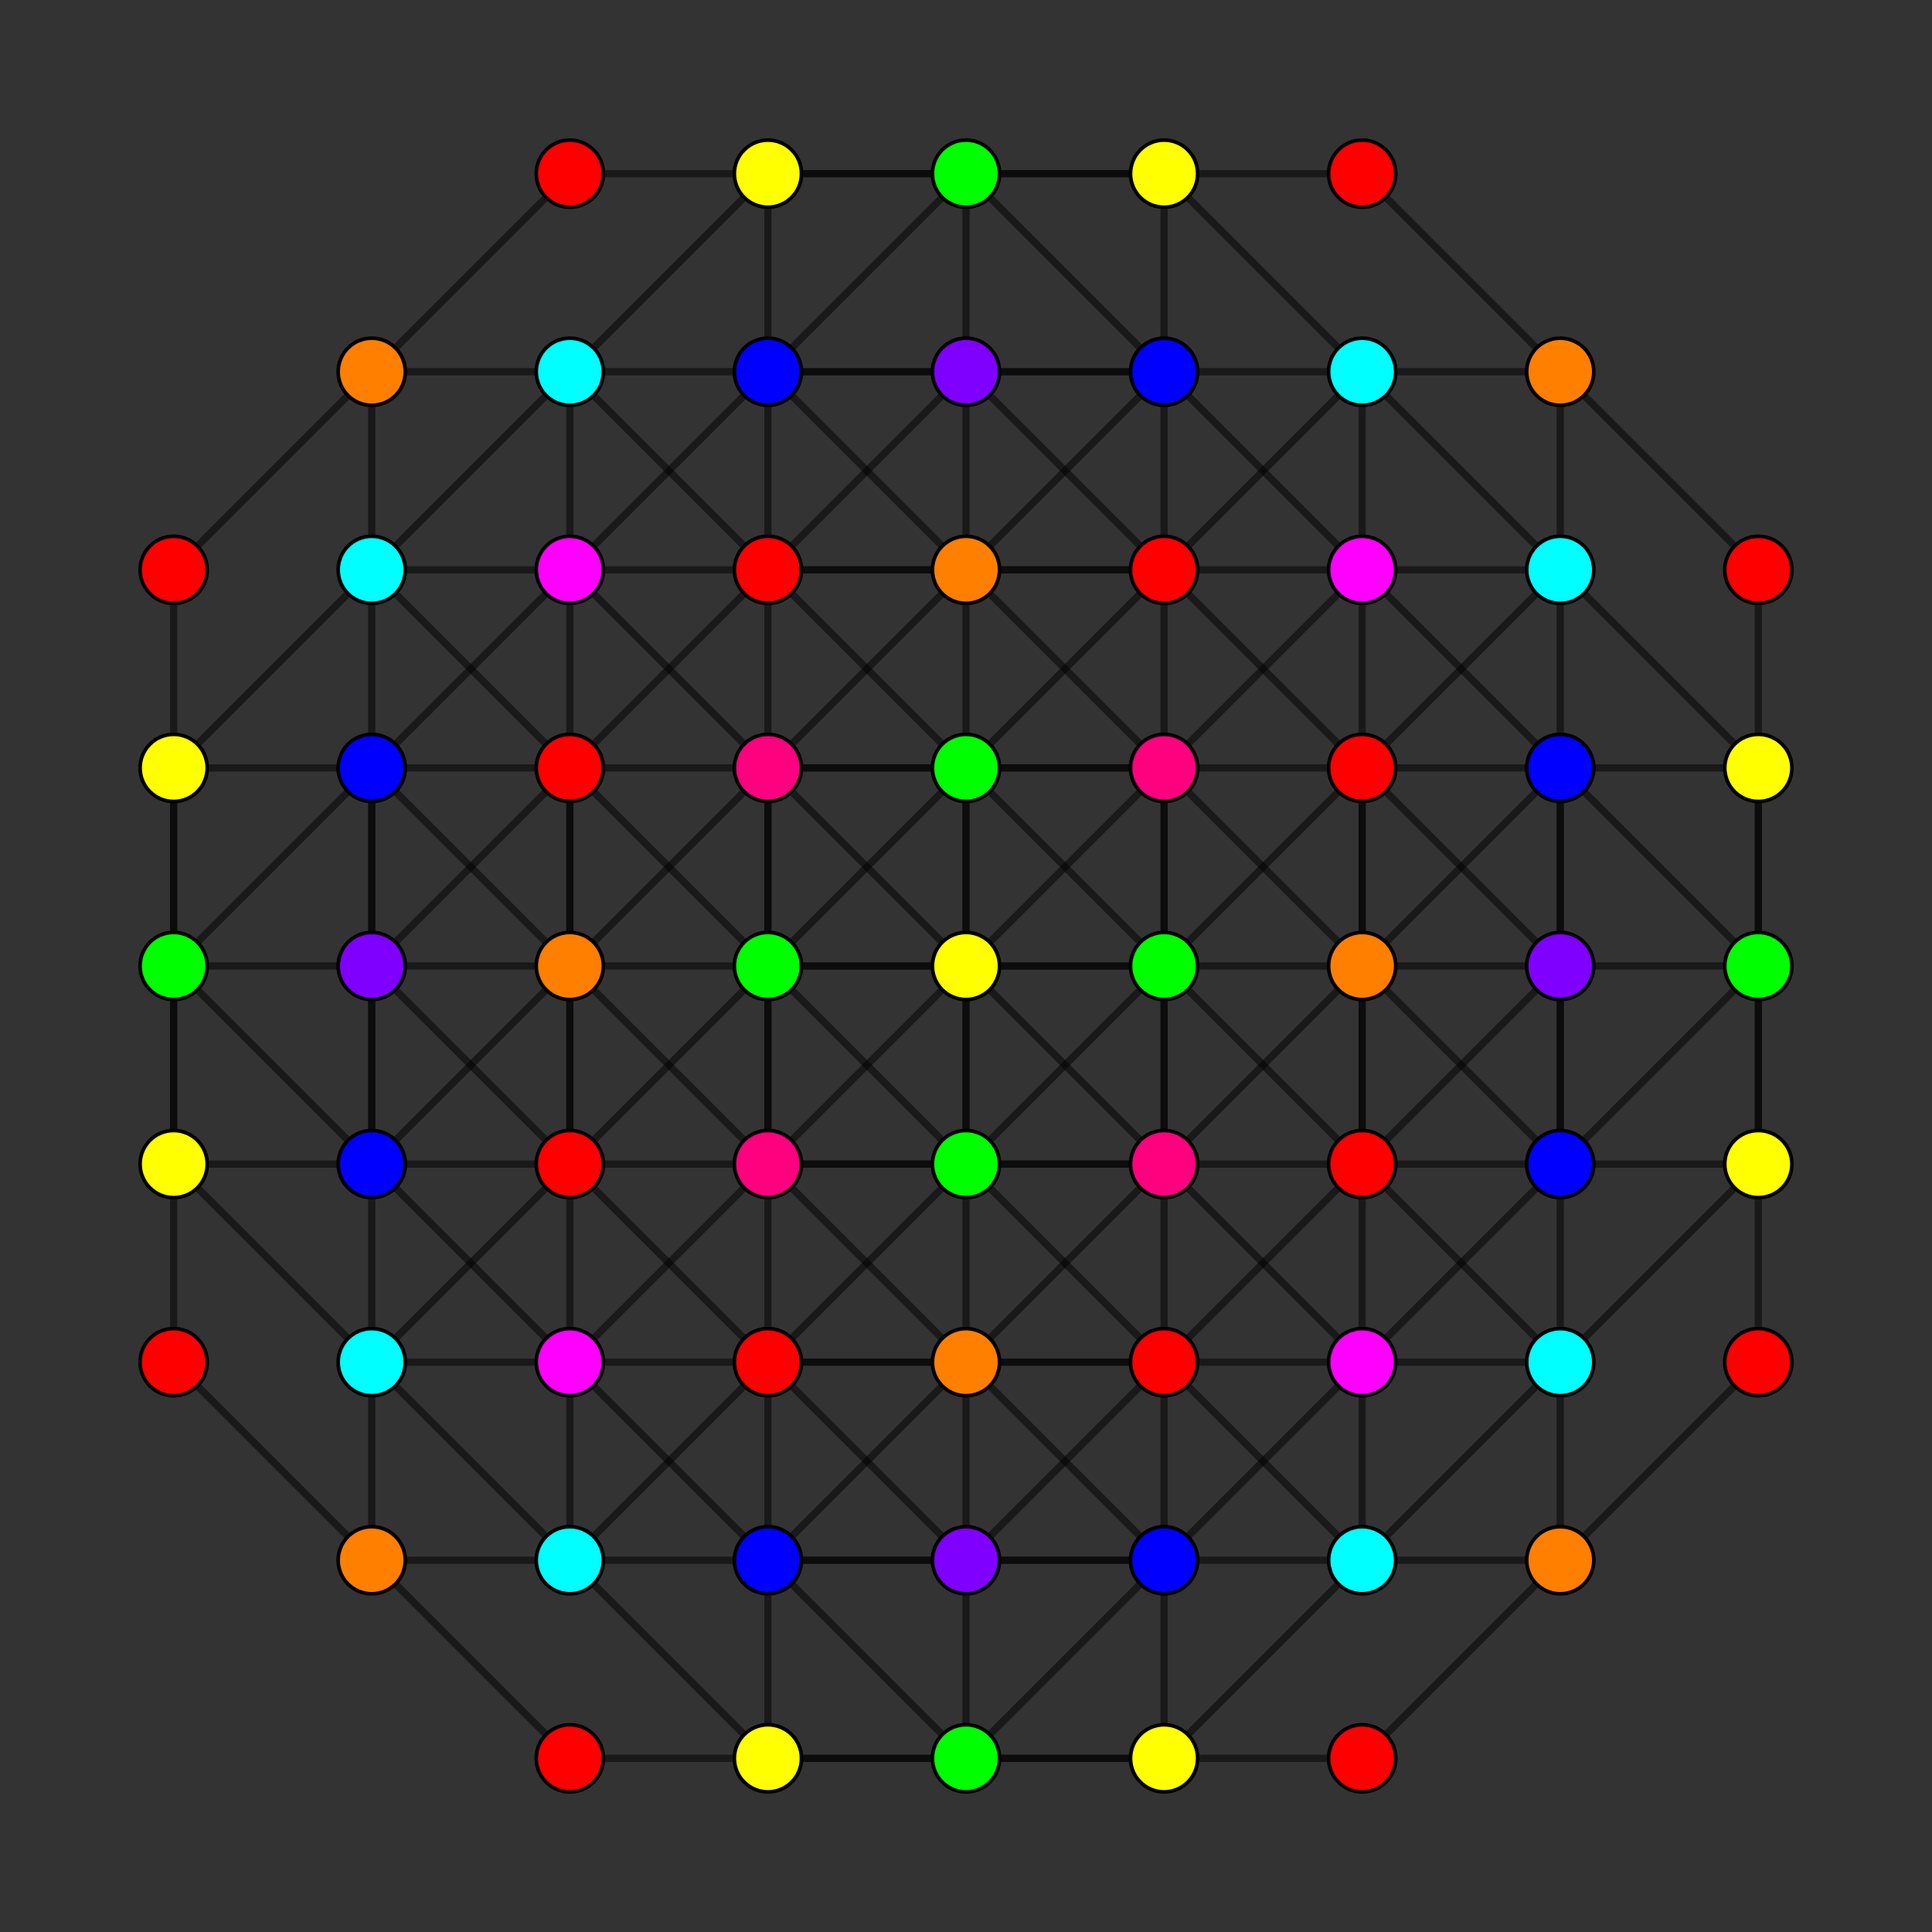 <?xml version="1.0" encoding="UTF-8" standalone="no"?>
<svg
xmlns="http://www.w3.org/2000/svg"
version="1.0"
width="1600" height="1600"
id="8-cube_t46_A3.svg">
<rect width="100%" height="100%" fill="#333333" stroke="none"/>
<g style="stroke:#000000;stroke-width:6.0;stroke-opacity:0.50;">
<line x1="964.045" y1="964.045" x2="964.045" y2="1128.090"/>
<line x1="964.045" y1="964.045" x2="1128.090" y2="964.045"/>
<line x1="964.045" y1="964.045" x2="800.000" y2="800.000"/>
<line x1="964.045" y1="964.045" x2="964.045" y2="635.955"/>
<line x1="964.045" y1="964.045" x2="635.955" y2="964.045"/>
<line x1="307.866" y1="964.045" x2="307.866" y2="1128.090"/>
<line x1="307.866" y1="964.045" x2="471.910" y2="964.045"/>
<line x1="307.866" y1="964.045" x2="143.821" y2="800.000"/>
<line x1="307.866" y1="964.045" x2="307.866" y2="635.955"/>
<line x1="307.866" y1="964.045" x2="307.866" y2="964.045"/>
<line x1="307.866" y1="964.045" x2="471.910" y2="800.000"/>
<line x1="964.045" y1="307.866" x2="964.045" y2="471.910"/>
<line x1="964.045" y1="307.866" x2="1128.090" y2="307.866"/>
<line x1="964.045" y1="307.866" x2="800.000" y2="471.910"/>
<line x1="964.045" y1="307.866" x2="964.045" y2="307.866"/>
<line x1="964.045" y1="307.866" x2="635.955" y2="307.866"/>
<line x1="964.045" y1="307.866" x2="800.000" y2="143.821"/>
<line x1="307.866" y1="307.866" x2="307.866" y2="471.910"/>
<line x1="307.866" y1="307.866" x2="471.910" y2="307.866"/>
<line x1="307.866" y1="307.866" x2="143.821" y2="471.910"/>
<line x1="307.866" y1="307.866" x2="307.866" y2="307.866"/>
<line x1="307.866" y1="307.866" x2="471.910" y2="143.821"/>
<line x1="1292.134" y1="964.045" x2="1292.134" y2="1128.090"/>
<line x1="1292.134" y1="964.045" x2="1128.090" y2="964.045"/>
<line x1="1292.134" y1="964.045" x2="1456.179" y2="800.000"/>
<line x1="1292.134" y1="964.045" x2="1292.134" y2="635.955"/>
<line x1="1292.134" y1="964.045" x2="1292.134" y2="964.045"/>
<line x1="1292.134" y1="964.045" x2="1128.090" y2="800.000"/>
<line x1="635.955" y1="964.045" x2="635.955" y2="1128.090"/>
<line x1="635.955" y1="964.045" x2="471.910" y2="964.045"/>
<line x1="635.955" y1="964.045" x2="800.000" y2="800.000"/>
<line x1="635.955" y1="964.045" x2="635.955" y2="635.955"/>
<line x1="1292.134" y1="307.866" x2="1292.134" y2="471.910"/>
<line x1="1292.134" y1="307.866" x2="1128.090" y2="307.866"/>
<line x1="1292.134" y1="307.866" x2="1456.179" y2="471.910"/>
<line x1="1292.134" y1="307.866" x2="1292.134" y2="307.866"/>
<line x1="1292.134" y1="307.866" x2="1128.090" y2="143.821"/>
<line x1="635.955" y1="307.866" x2="635.955" y2="471.910"/>
<line x1="635.955" y1="307.866" x2="471.910" y2="307.866"/>
<line x1="635.955" y1="307.866" x2="800.000" y2="471.910"/>
<line x1="635.955" y1="307.866" x2="635.955" y2="307.866"/>
<line x1="635.955" y1="307.866" x2="800.000" y2="143.821"/>
<line x1="964.045" y1="1292.134" x2="964.045" y2="1128.090"/>
<line x1="964.045" y1="1292.134" x2="1128.090" y2="1292.134"/>
<line x1="964.045" y1="1292.134" x2="800.000" y2="1128.090"/>
<line x1="964.045" y1="1292.134" x2="964.045" y2="1292.134"/>
<line x1="964.045" y1="1292.134" x2="635.955" y2="1292.134"/>
<line x1="964.045" y1="1292.134" x2="800.000" y2="1456.179"/>
<line x1="307.866" y1="1292.134" x2="307.866" y2="1128.090"/>
<line x1="307.866" y1="1292.134" x2="471.910" y2="1292.134"/>
<line x1="307.866" y1="1292.134" x2="143.821" y2="1128.090"/>
<line x1="307.866" y1="1292.134" x2="307.866" y2="1292.134"/>
<line x1="307.866" y1="1292.134" x2="471.910" y2="1456.179"/>
<line x1="964.045" y1="635.955" x2="964.045" y2="471.910"/>
<line x1="964.045" y1="635.955" x2="1128.090" y2="635.955"/>
<line x1="964.045" y1="635.955" x2="800.000" y2="800.000"/>
<line x1="964.045" y1="635.955" x2="635.955" y2="635.955"/>
<line x1="307.866" y1="635.955" x2="307.866" y2="471.910"/>
<line x1="307.866" y1="635.955" x2="471.910" y2="635.955"/>
<line x1="307.866" y1="635.955" x2="143.821" y2="800.000"/>
<line x1="307.866" y1="635.955" x2="307.866" y2="635.955"/>
<line x1="307.866" y1="635.955" x2="471.910" y2="800.000"/>
<line x1="1292.134" y1="1292.134" x2="1292.134" y2="1128.090"/>
<line x1="1292.134" y1="1292.134" x2="1128.090" y2="1292.134"/>
<line x1="1292.134" y1="1292.134" x2="1456.179" y2="1128.090"/>
<line x1="1292.134" y1="1292.134" x2="1292.134" y2="1292.134"/>
<line x1="1292.134" y1="1292.134" x2="1128.090" y2="1456.179"/>
<line x1="635.955" y1="1292.134" x2="635.955" y2="1128.090"/>
<line x1="635.955" y1="1292.134" x2="471.910" y2="1292.134"/>
<line x1="635.955" y1="1292.134" x2="800.000" y2="1128.090"/>
<line x1="635.955" y1="1292.134" x2="635.955" y2="1292.134"/>
<line x1="635.955" y1="1292.134" x2="800.000" y2="1456.179"/>
<line x1="1292.134" y1="635.955" x2="1292.134" y2="471.910"/>
<line x1="1292.134" y1="635.955" x2="1128.090" y2="635.955"/>
<line x1="1292.134" y1="635.955" x2="1456.179" y2="800.000"/>
<line x1="1292.134" y1="635.955" x2="1292.134" y2="635.955"/>
<line x1="1292.134" y1="635.955" x2="1128.090" y2="800.000"/>
<line x1="635.955" y1="635.955" x2="635.955" y2="471.910"/>
<line x1="635.955" y1="635.955" x2="471.910" y2="635.955"/>
<line x1="635.955" y1="635.955" x2="800.000" y2="800.000"/>
<line x1="964.045" y1="1128.090" x2="964.045" y2="1128.090"/>
<line x1="964.045" y1="1128.090" x2="1128.090" y2="964.045"/>
<line x1="964.045" y1="1128.090" x2="1128.090" y2="1292.134"/>
<line x1="964.045" y1="1128.090" x2="1128.090" y2="1128.090"/>
<line x1="964.045" y1="1128.090" x2="800.000" y2="964.045"/>
<line x1="964.045" y1="1128.090" x2="635.955" y2="1128.090"/>
<line x1="964.045" y1="1128.090" x2="800.000" y2="1128.090"/>
<line x1="307.866" y1="1128.090" x2="307.866" y2="1128.090"/>
<line x1="307.866" y1="1128.090" x2="471.910" y2="964.045"/>
<line x1="307.866" y1="1128.090" x2="471.910" y2="1292.134"/>
<line x1="307.866" y1="1128.090" x2="471.910" y2="1128.090"/>
<line x1="307.866" y1="1128.090" x2="143.821" y2="964.045"/>
<line x1="964.045" y1="471.910" x2="964.045" y2="471.910"/>
<line x1="964.045" y1="471.910" x2="1128.090" y2="307.866"/>
<line x1="964.045" y1="471.910" x2="1128.090" y2="635.955"/>
<line x1="964.045" y1="471.910" x2="1128.090" y2="471.910"/>
<line x1="964.045" y1="471.910" x2="800.000" y2="635.955"/>
<line x1="964.045" y1="471.910" x2="635.955" y2="471.910"/>
<line x1="964.045" y1="471.910" x2="800.000" y2="471.910"/>
<line x1="307.866" y1="471.910" x2="307.866" y2="471.910"/>
<line x1="307.866" y1="471.910" x2="471.910" y2="307.866"/>
<line x1="307.866" y1="471.910" x2="471.910" y2="635.955"/>
<line x1="307.866" y1="471.910" x2="471.910" y2="471.910"/>
<line x1="307.866" y1="471.910" x2="143.821" y2="635.955"/>
<line x1="1292.134" y1="1128.090" x2="1292.134" y2="1128.090"/>
<line x1="1292.134" y1="1128.090" x2="1128.090" y2="964.045"/>
<line x1="1292.134" y1="1128.090" x2="1128.090" y2="1292.134"/>
<line x1="1292.134" y1="1128.090" x2="1128.090" y2="1128.090"/>
<line x1="1292.134" y1="1128.090" x2="1456.179" y2="964.045"/>
<line x1="635.955" y1="1128.090" x2="635.955" y2="1128.090"/>
<line x1="635.955" y1="1128.090" x2="471.910" y2="964.045"/>
<line x1="635.955" y1="1128.090" x2="471.910" y2="1292.134"/>
<line x1="635.955" y1="1128.090" x2="471.910" y2="1128.090"/>
<line x1="635.955" y1="1128.090" x2="800.000" y2="964.045"/>
<line x1="635.955" y1="1128.090" x2="800.000" y2="1128.090"/>
<line x1="1292.134" y1="471.910" x2="1292.134" y2="471.910"/>
<line x1="1292.134" y1="471.910" x2="1128.090" y2="307.866"/>
<line x1="1292.134" y1="471.910" x2="1128.090" y2="635.955"/>
<line x1="1292.134" y1="471.910" x2="1128.090" y2="471.910"/>
<line x1="1292.134" y1="471.910" x2="1456.179" y2="635.955"/>
<line x1="635.955" y1="471.910" x2="635.955" y2="471.910"/>
<line x1="635.955" y1="471.910" x2="471.910" y2="307.866"/>
<line x1="635.955" y1="471.910" x2="471.910" y2="635.955"/>
<line x1="635.955" y1="471.910" x2="471.910" y2="471.910"/>
<line x1="635.955" y1="471.910" x2="800.000" y2="635.955"/>
<line x1="635.955" y1="471.910" x2="800.000" y2="471.910"/>
<line x1="1128.090" y1="964.045" x2="1128.090" y2="964.045"/>
<line x1="1128.090" y1="964.045" x2="1128.090" y2="1128.090"/>
<line x1="1128.090" y1="964.045" x2="1128.090" y2="635.955"/>
<line x1="1128.090" y1="964.045" x2="1128.090" y2="800.000"/>
<line x1="1128.090" y1="964.045" x2="964.045" y2="800.000"/>
<line x1="471.910" y1="964.045" x2="471.910" y2="964.045"/>
<line x1="471.910" y1="964.045" x2="471.910" y2="1128.090"/>
<line x1="471.910" y1="964.045" x2="471.910" y2="635.955"/>
<line x1="471.910" y1="964.045" x2="471.910" y2="800.000"/>
<line x1="471.910" y1="964.045" x2="635.955" y2="800.000"/>
<line x1="1128.090" y1="307.866" x2="1128.090" y2="307.866"/>
<line x1="1128.090" y1="307.866" x2="1128.090" y2="471.910"/>
<line x1="1128.090" y1="307.866" x2="964.045" y2="143.821"/>
<line x1="471.910" y1="307.866" x2="471.910" y2="307.866"/>
<line x1="471.910" y1="307.866" x2="471.910" y2="471.910"/>
<line x1="471.910" y1="307.866" x2="635.955" y2="143.821"/>
<line x1="1128.090" y1="1292.134" x2="1128.090" y2="1292.134"/>
<line x1="1128.090" y1="1292.134" x2="1128.090" y2="1128.090"/>
<line x1="1128.090" y1="1292.134" x2="964.045" y2="1456.179"/>
<line x1="471.910" y1="1292.134" x2="471.910" y2="1292.134"/>
<line x1="471.910" y1="1292.134" x2="471.910" y2="1128.090"/>
<line x1="471.910" y1="1292.134" x2="635.955" y2="1456.179"/>
<line x1="1128.090" y1="635.955" x2="1128.090" y2="635.955"/>
<line x1="1128.090" y1="635.955" x2="1128.090" y2="471.910"/>
<line x1="1128.090" y1="635.955" x2="1128.090" y2="800.000"/>
<line x1="1128.090" y1="635.955" x2="964.045" y2="800.000"/>
<line x1="471.910" y1="635.955" x2="471.910" y2="635.955"/>
<line x1="471.910" y1="635.955" x2="471.910" y2="471.910"/>
<line x1="471.910" y1="635.955" x2="471.910" y2="800.000"/>
<line x1="471.910" y1="635.955" x2="635.955" y2="800.000"/>
<line x1="1128.090" y1="1128.090" x2="1128.090" y2="1128.090"/>
<line x1="471.910" y1="1128.090" x2="471.910" y2="1128.090"/>
<line x1="1128.090" y1="471.910" x2="1128.090" y2="471.910"/>
<line x1="471.910" y1="471.910" x2="471.910" y2="471.910"/>
<line x1="800.000" y1="800.000" x2="800.000" y2="964.045"/>
<line x1="800.000" y1="800.000" x2="800.000" y2="635.955"/>
<line x1="143.821" y1="800.000" x2="143.821" y2="964.045"/>
<line x1="143.821" y1="800.000" x2="143.821" y2="635.955"/>
<line x1="800.000" y1="471.910" x2="800.000" y2="635.955"/>
<line x1="143.821" y1="471.910" x2="143.821" y2="635.955"/>
<line x1="1456.179" y1="800.000" x2="1456.179" y2="964.045"/>
<line x1="1456.179" y1="800.000" x2="1456.179" y2="635.955"/>
<line x1="1456.179" y1="471.910" x2="1456.179" y2="635.955"/>
<line x1="800.000" y1="1128.090" x2="800.000" y2="964.045"/>
<line x1="143.821" y1="1128.090" x2="143.821" y2="964.045"/>
<line x1="1456.179" y1="1128.090" x2="1456.179" y2="964.045"/>
<line x1="800.000" y1="964.045" x2="800.000" y2="964.045"/>
<line x1="800.000" y1="964.045" x2="964.045" y2="964.045"/>
<line x1="800.000" y1="964.045" x2="800.000" y2="635.955"/>
<line x1="800.000" y1="964.045" x2="635.955" y2="964.045"/>
<line x1="143.821" y1="964.045" x2="143.821" y2="964.045"/>
<line x1="143.821" y1="964.045" x2="307.866" y2="964.045"/>
<line x1="143.821" y1="964.045" x2="143.821" y2="635.955"/>
<line x1="800.000" y1="635.955" x2="800.000" y2="635.955"/>
<line x1="800.000" y1="635.955" x2="964.045" y2="635.955"/>
<line x1="800.000" y1="635.955" x2="635.955" y2="635.955"/>
<line x1="143.821" y1="635.955" x2="143.821" y2="635.955"/>
<line x1="143.821" y1="635.955" x2="307.866" y2="635.955"/>
<line x1="1456.179" y1="964.045" x2="1456.179" y2="964.045"/>
<line x1="1456.179" y1="964.045" x2="1292.134" y2="964.045"/>
<line x1="1456.179" y1="964.045" x2="1456.179" y2="635.955"/>
<line x1="1456.179" y1="635.955" x2="1456.179" y2="635.955"/>
<line x1="1456.179" y1="635.955" x2="1292.134" y2="635.955"/>
<line x1="964.045" y1="964.045" x2="1128.090" y2="800.000"/>
<line x1="964.045" y1="964.045" x2="1128.090" y2="1128.090"/>
<line x1="964.045" y1="964.045" x2="964.045" y2="964.045"/>
<line x1="964.045" y1="964.045" x2="964.045" y2="800.000"/>
<line x1="964.045" y1="964.045" x2="800.000" y2="1128.090"/>
<line x1="307.866" y1="964.045" x2="471.910" y2="1128.090"/>
<line x1="307.866" y1="964.045" x2="307.866" y2="800.000"/>
<line x1="964.045" y1="635.955" x2="1128.090" y2="471.910"/>
<line x1="964.045" y1="635.955" x2="1128.090" y2="800.000"/>
<line x1="964.045" y1="635.955" x2="964.045" y2="635.955"/>
<line x1="964.045" y1="635.955" x2="964.045" y2="800.000"/>
<line x1="964.045" y1="635.955" x2="800.000" y2="471.910"/>
<line x1="307.866" y1="635.955" x2="471.910" y2="471.910"/>
<line x1="307.866" y1="635.955" x2="307.866" y2="800.000"/>
<line x1="1292.134" y1="964.045" x2="1128.090" y2="1128.090"/>
<line x1="1292.134" y1="964.045" x2="1292.134" y2="800.000"/>
<line x1="635.955" y1="964.045" x2="471.910" y2="800.000"/>
<line x1="635.955" y1="964.045" x2="471.910" y2="1128.090"/>
<line x1="635.955" y1="964.045" x2="635.955" y2="964.045"/>
<line x1="635.955" y1="964.045" x2="635.955" y2="800.000"/>
<line x1="635.955" y1="964.045" x2="800.000" y2="1128.090"/>
<line x1="1292.134" y1="635.955" x2="1128.090" y2="471.910"/>
<line x1="1292.134" y1="635.955" x2="1292.134" y2="800.000"/>
<line x1="635.955" y1="635.955" x2="471.910" y2="471.910"/>
<line x1="635.955" y1="635.955" x2="471.910" y2="800.000"/>
<line x1="635.955" y1="635.955" x2="635.955" y2="635.955"/>
<line x1="635.955" y1="635.955" x2="635.955" y2="800.000"/>
<line x1="635.955" y1="635.955" x2="800.000" y2="471.910"/>
<line x1="1128.090" y1="471.910" x2="964.045" y2="307.866"/>
<line x1="471.910" y1="471.910" x2="635.955" y2="307.866"/>
<line x1="1128.090" y1="1128.090" x2="964.045" y2="1292.134"/>
<line x1="471.910" y1="1128.090" x2="635.955" y2="1292.134"/>
<line x1="1128.090" y1="964.045" x2="1292.134" y2="800.000"/>
<line x1="471.910" y1="964.045" x2="307.866" y2="800.000"/>
<line x1="1128.090" y1="635.955" x2="1292.134" y2="800.000"/>
<line x1="471.910" y1="635.955" x2="307.866" y2="800.000"/>
<line x1="800.000" y1="800.000" x2="800.000" y2="800.000"/>
<line x1="800.000" y1="800.000" x2="964.045" y2="800.000"/>
<line x1="800.000" y1="800.000" x2="635.955" y2="800.000"/>
<line x1="143.821" y1="800.000" x2="143.821" y2="800.000"/>
<line x1="143.821" y1="800.000" x2="307.866" y2="800.000"/>
<line x1="1456.179" y1="800.000" x2="1456.179" y2="800.000"/>
<line x1="1456.179" y1="800.000" x2="1292.134" y2="800.000"/>
<line x1="964.045" y1="800.000" x2="964.045" y2="800.000"/>
<line x1="964.045" y1="800.000" x2="1128.090" y2="800.000"/>
<line x1="964.045" y1="800.000" x2="635.955" y2="800.000"/>
<line x1="307.866" y1="800.000" x2="307.866" y2="800.000"/>
<line x1="307.866" y1="800.000" x2="471.910" y2="800.000"/>
<line x1="1292.134" y1="800.000" x2="1292.134" y2="800.000"/>
<line x1="1292.134" y1="800.000" x2="1128.090" y2="800.000"/>
<line x1="635.955" y1="800.000" x2="635.955" y2="800.000"/>
<line x1="635.955" y1="800.000" x2="471.910" y2="800.000"/>
<line x1="1128.090" y1="800.000" x2="1128.090" y2="800.000"/>
<line x1="471.910" y1="800.000" x2="471.910" y2="800.000"/>
<line x1="800.000" y1="143.821" x2="964.045" y2="143.821"/>
<line x1="800.000" y1="143.821" x2="635.955" y2="143.821"/>
<line x1="471.910" y1="143.821" x2="635.955" y2="143.821"/>
<line x1="1128.090" y1="143.821" x2="964.045" y2="143.821"/>
<line x1="800.000" y1="1456.179" x2="964.045" y2="1456.179"/>
<line x1="800.000" y1="1456.179" x2="635.955" y2="1456.179"/>
<line x1="471.910" y1="1456.179" x2="635.955" y2="1456.179"/>
<line x1="1128.090" y1="1456.179" x2="964.045" y2="1456.179"/>
<line x1="964.045" y1="143.821" x2="964.045" y2="143.821"/>
<line x1="964.045" y1="143.821" x2="964.045" y2="307.866"/>
<line x1="964.045" y1="143.821" x2="635.955" y2="143.821"/>
<line x1="635.955" y1="143.821" x2="635.955" y2="143.821"/>
<line x1="635.955" y1="143.821" x2="635.955" y2="307.866"/>
<line x1="964.045" y1="1456.179" x2="964.045" y2="1456.179"/>
<line x1="964.045" y1="1456.179" x2="964.045" y2="1292.134"/>
<line x1="964.045" y1="1456.179" x2="635.955" y2="1456.179"/>
<line x1="635.955" y1="1456.179" x2="635.955" y2="1456.179"/>
<line x1="635.955" y1="1456.179" x2="635.955" y2="1292.134"/>
<line x1="964.045" y1="307.866" x2="800.000" y2="307.866"/>
<line x1="635.955" y1="307.866" x2="800.000" y2="307.866"/>
<line x1="964.045" y1="1292.134" x2="800.000" y2="1292.134"/>
<line x1="635.955" y1="1292.134" x2="800.000" y2="1292.134"/>
<line x1="964.045" y1="1128.090" x2="800.000" y2="1292.134"/>
<line x1="635.955" y1="1128.090" x2="800.000" y2="1292.134"/>
<line x1="964.045" y1="471.910" x2="800.000" y2="307.866"/>
<line x1="635.955" y1="471.910" x2="800.000" y2="307.866"/>
<line x1="964.045" y1="800.000" x2="800.000" y2="964.045"/>
<line x1="964.045" y1="800.000" x2="800.000" y2="635.955"/>
<line x1="635.955" y1="800.000" x2="800.000" y2="964.045"/>
<line x1="635.955" y1="800.000" x2="800.000" y2="635.955"/>
<line x1="800.000" y1="143.821" x2="800.000" y2="143.821"/>
<line x1="800.000" y1="143.821" x2="800.000" y2="307.866"/>
<line x1="800.000" y1="1456.179" x2="800.000" y2="1456.179"/>
<line x1="800.000" y1="1456.179" x2="800.000" y2="1292.134"/>
<line x1="800.000" y1="307.866" x2="800.000" y2="307.866"/>
<line x1="800.000" y1="307.866" x2="800.000" y2="471.910"/>
<line x1="800.000" y1="1292.134" x2="800.000" y2="1292.134"/>
<line x1="800.000" y1="1292.134" x2="800.000" y2="1128.090"/>
<line x1="800.000" y1="1128.090" x2="800.000" y2="1128.090"/>
<line x1="800.000" y1="471.910" x2="800.000" y2="471.910"/>
</g>
<g style="stroke:#000000;stroke-width:3.0;fill:#ff0000">
<circle cx="143.821" cy="471.910" r="27.8"/>
<circle cx="1456.179" cy="471.910" r="27.8"/>
<circle cx="143.821" cy="1128.090" r="27.8"/>
<circle cx="1456.179" cy="1128.090" r="27.8"/>
<circle cx="471.910" cy="143.821" r="27.8"/>
<circle cx="1128.090" cy="143.821" r="27.8"/>
<circle cx="471.910" cy="1456.179" r="27.8"/>
<circle cx="1128.090" cy="1456.179" r="27.8"/>
</g>
<g style="stroke:#000000;stroke-width:3.0;fill:#ff7f00">
<circle cx="307.866" cy="307.866" r="27.8"/>
<circle cx="1292.134" cy="307.866" r="27.8"/>
<circle cx="307.866" cy="1292.134" r="27.8"/>
<circle cx="1292.134" cy="1292.134" r="27.8"/>
</g>
<g style="stroke:#000000;stroke-width:3.0;fill:#ffff00">
<circle cx="143.821" cy="964.045" r="27.8"/>
<circle cx="143.821" cy="635.955" r="27.8"/>
<circle cx="1456.179" cy="964.045" r="27.8"/>
<circle cx="1456.179" cy="635.955" r="27.8"/>
<circle cx="964.045" cy="143.821" r="27.8"/>
<circle cx="635.955" cy="143.821" r="27.8"/>
<circle cx="964.045" cy="1456.179" r="27.8"/>
<circle cx="635.955" cy="1456.179" r="27.8"/>
</g>
<g style="stroke:#000000;stroke-width:3.0;fill:#00ff00">
<circle cx="143.821" cy="800.000" r="27.8"/>
<circle cx="1456.179" cy="800.000" r="27.8"/>
<circle cx="800.000" cy="143.821" r="27.8"/>
<circle cx="800.000" cy="1456.179" r="27.8"/>
</g>
<g style="stroke:#000000;stroke-width:3.0;fill:#00ffff">
<circle cx="307.866" cy="1128.090" r="27.8"/>
<circle cx="307.866" cy="471.910" r="27.8"/>
<circle cx="1292.134" cy="1128.090" r="27.8"/>
<circle cx="1292.134" cy="471.910" r="27.8"/>
<circle cx="1128.090" cy="307.866" r="27.8"/>
<circle cx="471.910" cy="307.866" r="27.8"/>
<circle cx="1128.090" cy="1292.134" r="27.8"/>
<circle cx="471.910" cy="1292.134" r="27.8"/>
</g>
<g style="stroke:#000000;stroke-width:3.0;fill:#0000ff">
<circle cx="307.866" cy="964.045" r="27.8"/>
<circle cx="964.045" cy="307.866" r="27.8"/>
<circle cx="1292.134" cy="964.045" r="27.8"/>
<circle cx="635.955" cy="307.866" r="27.8"/>
<circle cx="964.045" cy="1292.134" r="27.8"/>
<circle cx="307.866" cy="635.955" r="27.8"/>
<circle cx="635.955" cy="1292.134" r="27.8"/>
<circle cx="1292.134" cy="635.955" r="27.8"/>
</g>
<g style="stroke:#000000;stroke-width:3.0;fill:#7f00ff">
<circle cx="307.866" cy="800.000" r="27.8"/>
<circle cx="1292.134" cy="800.000" r="27.8"/>
<circle cx="800.000" cy="307.866" r="27.8"/>
<circle cx="800.000" cy="1292.134" r="27.8"/>
</g>
<g style="stroke:#000000;stroke-width:3.0;fill:#ff00ff">
<circle cx="1128.090" cy="1128.090" r="27.8"/>
<circle cx="471.910" cy="1128.090" r="27.8"/>
<circle cx="1128.090" cy="471.910" r="27.8"/>
<circle cx="471.910" cy="471.910" r="27.8"/>
</g>
<g style="stroke:#000000;stroke-width:3.0;fill:#ff007f">
<circle cx="964.045" cy="964.045" r="27.8"/>
<circle cx="635.955" cy="964.045" r="27.8"/>
<circle cx="964.045" cy="635.955" r="27.8"/>
<circle cx="635.955" cy="635.955" r="27.8"/>
</g>
<g style="stroke:#000000;stroke-width:3.0;fill:#ff0000">
<circle cx="964.045" cy="1128.090" r="27.8"/>
<circle cx="964.045" cy="471.910" r="27.8"/>
<circle cx="635.955" cy="1128.090" r="27.8"/>
<circle cx="635.955" cy="471.910" r="27.8"/>
<circle cx="1128.090" cy="964.045" r="27.8"/>
<circle cx="471.910" cy="964.045" r="27.8"/>
<circle cx="1128.090" cy="635.955" r="27.8"/>
<circle cx="471.910" cy="635.955" r="27.8"/>
</g>
<g style="stroke:#000000;stroke-width:3.0;fill:#ff7f00">
<circle cx="800.000" cy="471.910" r="27.8"/>
<circle cx="800.000" cy="1128.090" r="27.8"/>
<circle cx="1128.090" cy="800.000" r="27.8"/>
<circle cx="471.910" cy="800.000" r="27.8"/>
</g>
<g style="stroke:#000000;stroke-width:3.0;fill:#ffff00">
<circle cx="800.000" cy="800.000" r="27.8"/>
</g>
<g style="stroke:#000000;stroke-width:3.0;fill:#00ff00">
<circle cx="800.000" cy="964.045" r="27.8"/>
<circle cx="800.000" cy="635.955" r="27.8"/>
<circle cx="964.045" cy="800.000" r="27.8"/>
<circle cx="635.955" cy="800.000" r="27.8"/>
</g>
</svg>
